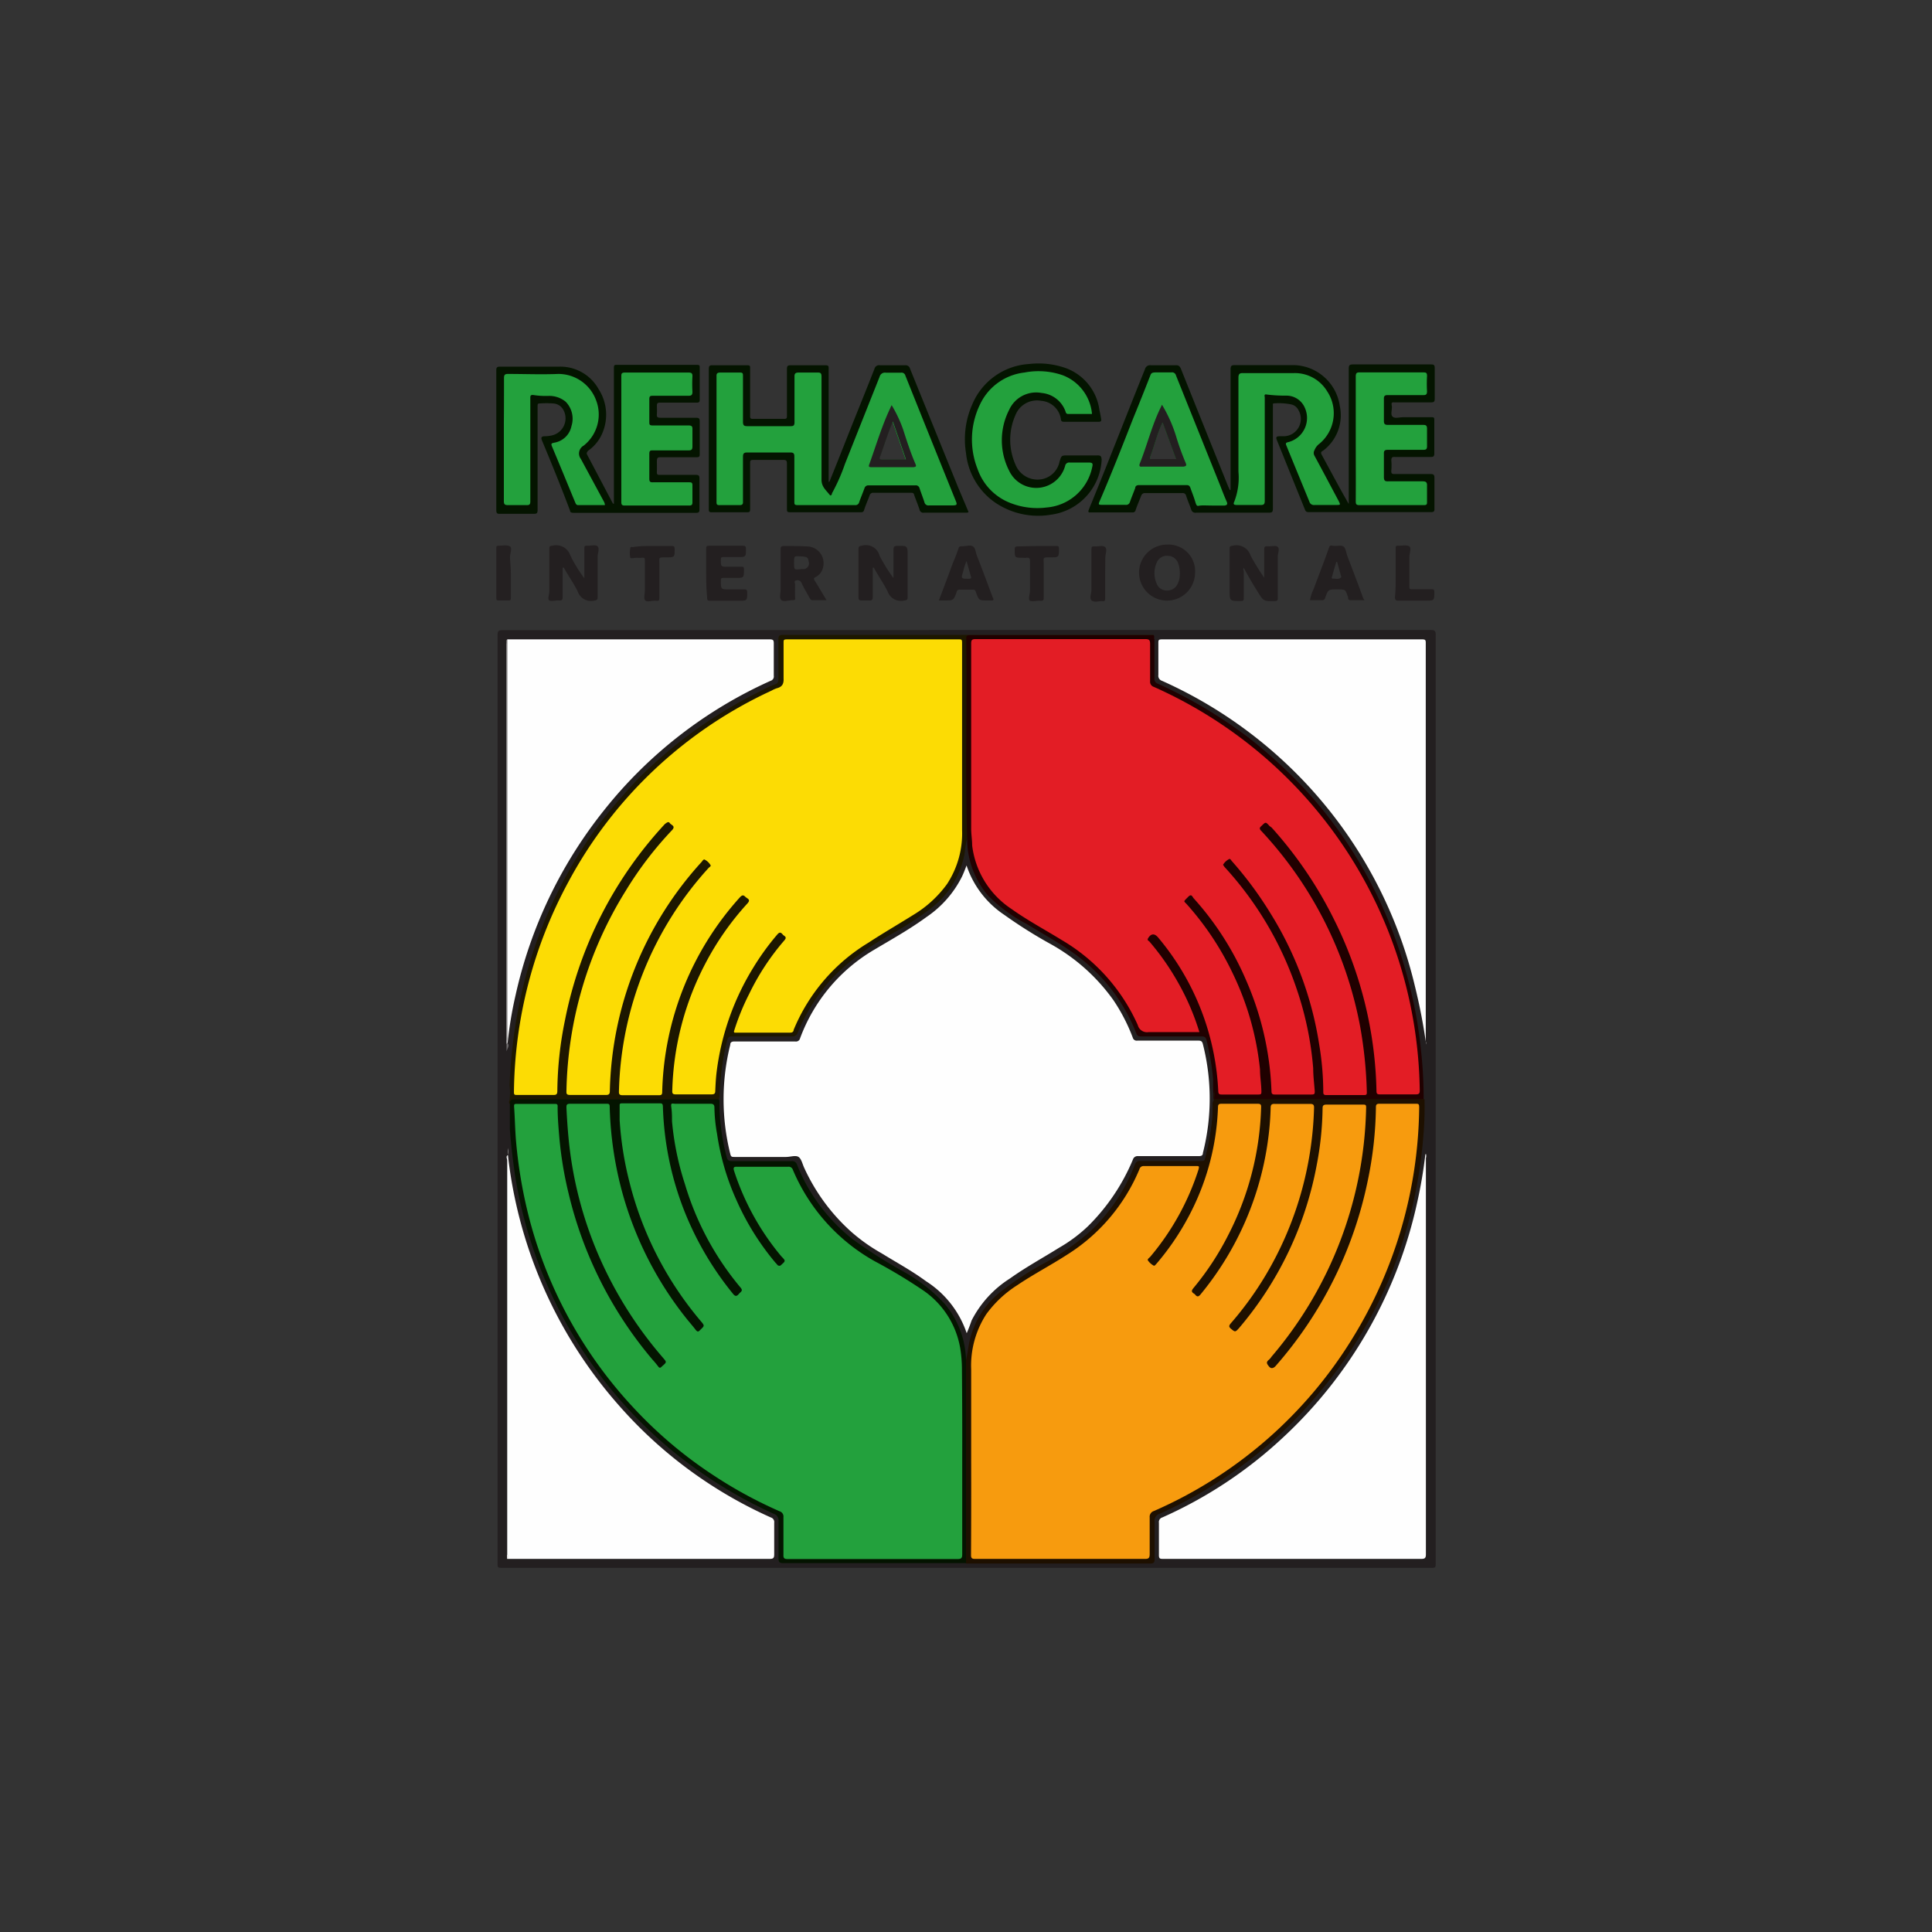 <svg data-name="Layer 1" xmlns="http://www.w3.org/2000/svg" viewBox="0 0 138 138"><rect x="0" y="0" width="138" height="138" fill="#333333" stroke="none"/><path d="M68.45 34.84L65 26.33a.32.32 0 00-.35-.24h-1.8a.34.34 0 00-.39.26c-.59 1.51-1.2 3-1.8 4.51-.47 1.19-.94 2.38-1.42 3.56h-.05v-.17-7.9c0-.21 0-.26-.27-.26h-2.45c-.22 0-.26.07-.26.27v3.31c0 .19 0 .26-.24.25h-2.14c-.2 0-.26 0-.25-.24v-3.37c0-.17 0-.22-.22-.22h-2.48c-.19 0-.25.05-.25.25v10c0 .19 0 .26.24.25h2.46c.19 0 .25 0 .25-.24V33.1c0-.19 0-.25.24-.25h2.13c.23 0 .26.07.26.28v3.22c0 .17 0 .24.23.24h5c.16 0 .24 0 .29-.19.11-.34.26-.67.38-1a.26.26 0 01.29-.2h2.65c.15 0 .22 0 .26.19.12.33.25.65.37 1a.27.27 0 00.32.23h3c.06 0 .13 0 .18-.05zm-5.48-2c-.1 0-.21 0-.15-.15.3-.82.55-1.67.93-2.55l.93 2.7zM102.19 33.86h-2.53c-.21 0-.3 0-.28-.26a4.21 4.21 0 000-.71c0-.21.06-.26.25-.25h2.57c.2 0 .25-.06.25-.25v-2.37c0-.18 0-.22-.22-.22h-2c-.27 0-.61.12-.77-.05s0-.51-.05-.78.06-.23.24-.23h2.57c.2 0 .26-.05.26-.25v-2.2c0-.22-.06-.26-.27-.26h-5.56c-.27 0-.31.07-.31.32V36c-.68-1.18-1.3-2.36-1.94-3.53-.09-.18 0-.22.12-.29A3.16 3.16 0 0095.7 29a3.4 3.4 0 00-3.25-2.92H88.2c-.24 0-.3.06-.3.3V35h-.06l-.12-.27c-1.13-2.8-2.25-5.59-3.37-8.39-.08-.18-.16-.26-.37-.25h-1.77a.38.38 0 00-.43.29c-1.35 3.34-2.64 6.7-4 10 0 .06-.09.13 0 .22h3.1a.21.21 0 00.24-.18c.12-.35.27-.69.39-1a.27.27 0 01.29-.2h2.65a.24.24 0 01.27.18c.11.35.26.68.37 1a.29.29 0 00.33.22h5.22c.22 0 .28-.05.28-.28v-7.21a1.33 1.33 0 000-.2c0-.09 0-.12.12-.12a4.5 4.5 0 011.16.07.76.76 0 01.55.42 1.24 1.24 0 01-1 1.86h-.33c-.28 0-.3.08-.2.31q1 2.48 2 4.95c.06.15.15.16.28.16h8.72c.21 0 .25-.07.24-.26V34.1c-.01-.19-.07-.24-.27-.24zm-19.92-1.07c-.09 0-.16 0-.12-.12.31-.83.51-1.69.89-2.49l.96 2.61z" fill="#041400"/><path d="M62.34 40.56v2.08c0 .19-.05.27-.26.25h-.54c-.18 0-.22-.06-.22-.23v-3.45c0-.2.08-.2.24-.23a1 1 0 011.26.7 11.05 11.05 0 001 1.61v-1.86c0-.44 0-.44.46-.44s.55 0 .55.56v3.05c0 .21 0 .27-.27.3a1 1 0 01-1.15-.64c-.3-.6-.69-1.15-1-1.72zM90.3 41.3v-2c0-.22 0-.3.28-.28s.54-.09.69.05 0 .45 0 .69v2.93c0 .18 0 .24-.24.25-.78 0-.78 0-1.19-.66s-.68-1.13-1-1.71c-.07.09 0 .17 0 .25v1.88c0 .16 0 .23-.22.23-.79 0-.79 0-.79-.76v-2.95c0-.17 0-.21.22-.24a1.06 1.06 0 011.28.71 16.8 16.8 0 001 1.62zM40.19 40.55v2.09c0 .21-.06.27-.26.25s-.54.08-.69 0 0-.44 0-.68v-3c0-.17 0-.21.21-.23a1.07 1.07 0 011.29.7 10.25 10.25 0 001 1.63v-2.1c0-.19 0-.24.23-.23s.57-.1.72.05 0 .47 0 .71v2.91c0 .18-.05.22-.24.25a1 1 0 01-1.18-.64c-.29-.6-.69-1.15-1-1.72zM50.44 40.93v-1.7c0-.18 0-.25.23-.25h2.39c.18 0 .22.05.22.22 0 .59 0 .59-.57.59h-1c-.16 0-.22 0-.22.2 0 .49 0 .49.47.49h1c.13 0 .17 0 .18.17 0 .63 0 .63-.61.63h-.85c-.13 0-.18 0-.19.17 0 .65 0 .65.6.65h1.06c.14 0 .21 0 .22.2 0 .61 0 .61-.6.61h-2c-.2 0-.27 0-.26-.25-.06-.59-.07-1.16-.07-1.73zM46.59 39H48c.15 0 .18.05.19.2 0 .61 0 .61-.6.61s-.49 0-.49.48v2.37c0 .18 0 .28-.24.25s-.59.11-.75 0-.05-.49-.05-.74v-2.11c0-.18 0-.24-.22-.22a1.93 1.93 0 01-.34 0c-.17 0-.43.07-.48 0a1.67 1.67 0 010-.67c0-.14.12-.09.2-.09.42-.08.9-.08 1.37-.08zM74.06 39h1.39c.13 0 .18 0 .19.17 0 .64 0 .64-.6.64s-.49 0-.49.48v2.37c0 .18 0 .27-.24.25s-.59.08-.74 0 0-.48 0-.74v-2.08c0-.21-.06-.27-.25-.25a1.13 1.13 0 01-.26 0c-.59 0-.58 0-.58-.6 0-.19.07-.21.23-.21zM99.69 40.92v-1.74c0-.16 0-.21.21-.2s.61-.08.77.05 0 .5 0 .76v2.08c0 .17 0 .23.22.22h1.36c.14 0 .2 0 .2.19 0 .62 0 .62-.58.62h-2c-.18 0-.23-.06-.23-.24.06-.58.05-1.16.05-1.74z" fill="#231f20"/><path d="M36.49 40.93v1.74c0 .17 0 .24-.22.22h-.63c-.15 0-.19 0-.19-.2v-3.53c0-.14 0-.18.18-.18s.62-.08.8.05 0 .49 0 .76.06.76.06 1.14z" fill="#242021"/><path d="M78.94 41v1.73c0 .15 0 .23-.2.21s-.62.12-.78-.06 0-.48 0-.74v-2.87c0-.18 0-.26.23-.24s.61-.11.76.06 0 .48 0 .74z" fill="#231f20"/><path d="M47.17 32.66h2.54c.19 0 .28 0 .27-.25V30.1c0-.23-.08-.26-.28-.26h-2.53c-.21 0-.27-.06-.25-.25a4.86 4.86 0 000-.54c0-.22 0-.3.27-.29h2.57c.18 0 .22-.05.22-.22v-2.26c0-.17 0-.22-.22-.22h-5.67c-.19 0-.24 0-.24.23V36l-.08-.05-1.83-3.47c-.07-.13 0-.19.06-.28a2.91 2.91 0 00.9-1 3.36 3.36 0 00-.14-3.4 3.13 3.13 0 00-2.83-1.61h-4.22c-.2 0-.26.05-.26.25v10c0 .23.07.27.27.26h2.37c.23 0 .31 0 .31-.3V29c0-.09 0-.19.13-.18a6.55 6.55 0 011 0 .87.87 0 01.67.39 1.25 1.25 0 01-.82 1.9 2.3 2.3 0 01-.45.05c-.24 0-.32.07-.21.32.69 1.65 1.36 3.3 2 5 0 .13.13.15.26.15h8.75c.2 0 .23-.07.23-.24v-2.22c0-.21-.07-.25-.26-.25h-2.54c-.19 0-.25 0-.24-.24s0-.49 0-.74.08-.28.25-.28zM78.38 32.53h-2.11c-.45 0-.45 0-.59.45a1.59 1.59 0 01-1.14 1.22 1.69 1.69 0 01-2-1 4.36 4.36 0 010-3.57 1.65 1.65 0 011.83-1 1.54 1.54 0 011.41 1.31c0 .16.11.19.25.19h2.42c.2 0 .23-.06.2-.23s-.07-.41-.12-.61a3.71 3.71 0 00-2.41-3 5.86 5.86 0 00-2.61-.29 4.71 4.71 0 00-4.06 2.88 6.15 6.15 0 00-.45 3.48 4.92 4.92 0 002 3.48 5.46 5.46 0 004.09.92 4.17 4.17 0 003.6-3.93c-.02-.23-.06-.31-.31-.3z" fill="#041400"/><path d="M83.36 38.9a2 2 0 102 2.05 1.9 1.9 0 00-2-2.05zm.75 2.82a.81.81 0 01-.76.46.75.75 0 01-.72-.47 1.84 1.84 0 010-1.54.77.77 0 01.75-.47.8.8 0 01.75.47 2.12 2.12 0 01.14.93 1.44 1.44 0 01-.16.62zM59 42.81c-.26-.44-.52-.88-.79-1.31-.09-.14-.11-.21.06-.29a1 1 0 00.52-.68 1.2 1.2 0 00-1-1.49C57.17 39 56.57 39 56 39c-.21 0-.25.07-.24.26v2.85c0 .26-.12.62.06.76s.51 0 .77 0 .21-.06.2-.22 0-.6 0-.91c0-.09-.1-.25.08-.28a.31.31 0 01.38.17c.17.37.38.72.58 1.08.05.09.1.17.23.16h1c-.06-.04-.06-.05-.06-.06zm-1.6-2.16h-.17c-.51.06-.51.06-.51-.45s0-.48.48-.46.53.11.56.36a.41.41 0 01-.33.55zM97.32 42.59c-.36-1-.72-1.93-1.09-2.9-.08-.23-.11-.55-.28-.66s-.5 0-.75-.05-.24.06-.3.22c-.35 1-.72 1.93-1.08 2.9a2.89 2.89 0 00-.25.77h.83a.22.22 0 00.26-.18c.21-.59.22-.59.85-.59s.58 0 .78.56c0 .09 0 .21.18.21h1c-.09-.1-.12-.19-.15-.28zm-2.1-1.26c-.16 0-.08-.12-.06-.19.09-.34.19-.67.29-1h.06l.3 1.08c-.17.2-.39.1-.59.11zM70.9 42.65c-.38-1-.74-2-1.12-2.95-.09-.24-.1-.57-.3-.68s-.5 0-.75 0-.23.06-.28.2c-.12.35-.26.7-.39 1-.32.88-.65 1.76-1 2.67h.4c.65 0 .65 0 .87-.6a.2.2 0 01.24-.17h.88c.13 0 .2 0 .25.16.22.61.22.61.86.61h.17c.27.03.27-.06.17-.24zm-1.67-1.31c-.59 0-.6 0-.43-.52a3.74 3.74 0 01.24-.74l.31 1.09c.04.11.02.16-.12.17z" fill="#231f20"/><path d="M90.34 32.12v3.65c0 .23-.06.31-.3.3h-1.71c-.19 0-.26-.06-.17-.23a4.79 4.79 0 00.3-2.15v-6.7c0-.28.08-.35.35-.34h3.6a2.69 2.69 0 012.38 1.29 2.83 2.83 0 01-.54 3.75 1.06 1.06 0 00-.36.47.39.39 0 000 .39c.58 1.07 1.15 2.15 1.72 3.22.15.3.15.3-.17.3H93.9a.33.33 0 01-.37-.23c-.54-1.32-1.09-2.65-1.64-4-.07-.16-.06-.22.13-.26A1.78 1.78 0 0093.14 29a1.42 1.42 0 00-1.27-.74 10.8 10.8 0 01-1.39-.08c-.22-.05-.14.14-.14.22v2.91zM96.84 31.34v-4.45c0-.24.07-.3.3-.29h4.48c.23 0 .32 0 .31.29a9.2 9.2 0 000 1.05c0 .21-.05.29-.27.28h-2.54c-.2 0-.28.06-.27.28v1.56c0 .24.08.29.3.29h2.51c.21 0 .27.06.27.27v1.26c0 .2-.07.25-.26.25h-2.54c-.23 0-.29.07-.28.29v1.65c0 .27.08.32.32.31h2.45c.24 0 .32.08.31.31v1.14c0 .18 0 .25-.23.25h-4.6c-.23 0-.26-.08-.26-.28.01-1.49 0-2.98 0-4.46zM43.21 36.08H41.3c-.12 0-.16-.07-.2-.16-.56-1.35-1.11-2.7-1.68-4.05-.08-.2 0-.21.17-.25a1.5 1.5 0 001.23-1.19 1.73 1.73 0 00-.42-1.74 1.84 1.84 0 00-1.24-.41 5.76 5.76 0 01-1.1-.07c-.17 0-.18.08-.18.2V35.8c0 .22-.05.29-.28.28h-1.31c-.24 0-.3-.06-.3-.3V30.2C36 29.11 36 28 36 27c0-.23.07-.29.29-.29 1.19 0 2.39.05 3.59 0a2.87 2.87 0 012.69 1.86 2.83 2.83 0 01-.88 3.26.64.64 0 00-.2.95l1.62 3a.67.67 0 01.1.3zM44.38 31.34v-4.42c0-.23 0-.31.29-.31h4.5c.22 0 .3.05.29.28a9.91 9.91 0 000 1.09c0 .25-.08.29-.31.29h-2.48c-.21 0-.3 0-.29.28v1.57c0 .21 0 .27.27.27h2.54c.21 0 .28.06.27.27v1.23c0 .24-.08.28-.29.28h-2.51c-.21 0-.28 0-.28.27v1.76c0 .21.07.26.27.25h2.53c.21 0 .29 0 .28.26v1.17c0 .17-.05.23-.23.23h-4.61c-.22 0-.24-.09-.24-.27v-4.5zM78 29.57h-1.7c-.17 0-.17-.13-.21-.23a2 2 0 00-1.68-1.27 2.12 2.12 0 00-2.33 1.21 4.78 4.78 0 000 4.34 2.14 2.14 0 004-.34.29.29 0 01.34-.24h1.37c.26 0 .28.09.23.3a3.62 3.62 0 01-3.27 2.91 5.26 5.26 0 01-2.52-.3 4 4 0 01-2.4-2.44 5.73 5.73 0 01.18-4.64 4 4 0 013.16-2.26 5.28 5.28 0 012.73.19 3.27 3.27 0 012.1 2.77zM68.29 35.83q-1.82-4.5-3.62-9a.28.28 0 00-.32-.21h-1.08a.39.39 0 00-.44.29Q61.6 30 60.35 33.15a13.29 13.29 0 01-.92 2.08c0 .06-.07.25-.18.1-.25-.32-.57-.56-.57-1.06v-7.36c0-.23-.05-.31-.29-.3h-1.34c-.24 0-.31.08-.3.31v3.25c0 .22-.07.27-.28.27h-3.08c-.24 0-.32-.05-.32-.31v-3.25c0-.21 0-.28-.27-.27h-1.34c-.22 0-.29.06-.28.28v8.93c0 .19 0 .27.25.26h1.39c.21 0 .26-.07.25-.26v-3.19c0-.24.07-.31.3-.31h3.08c.23 0 .29.07.29.29v3.22c0 .18 0 .25.24.25h4.1a.27.27 0 00.29-.21c.12-.34.26-.67.38-1a.28.28 0 01.3-.2h3.33a.27.27 0 01.3.2c.11.33.24.66.35 1a.29.29 0 00.34.23h1.71c.24-.01.3-.04.21-.27zm-5.32-3c-.1 0-.21 0-.15-.15.3-.82.55-1.67.93-2.55l.93 2.7zM87.63 35.85c-.17-.38-.32-.77-.47-1.16L84 26.82a.29.29 0 00-.34-.22h-1.08c-.36 0-.36.08-.45.31-.39 1-.79 2-1.2 3-.78 2-1.54 3.92-2.37 5.86-.12.28-.11.29.21.29h1.62a.28.28 0 00.32-.21c.12-.34.26-.67.38-1 0-.13.11-.2.26-.2h3.42c.15 0 .21.07.26.2.11.32.24.63.35 1s.15.28.36.26.55 0 .83 0h.91c.18-.03.21-.11.15-.26zm-5.36-3.06c-.09 0-.16 0-.12-.12.31-.83.51-1.69.89-2.49l.96 2.61z" fill="#23a13d"/><path d="M84.69 33.06a18.38 18.38 0 01-.69-1.92 10.19 10.19 0 00-1-2.23l-.13.27c-.61 1.27-.94 2.64-1.46 3.94-.08.23.06.22.2.21h2.93c.23-.04.21-.11.15-.27zm-2.42-.27c-.09 0-.16 0-.12-.12.31-.83.51-1.69.89-2.49l.96 2.61zM65.39 33.14c-.35-.81-.62-1.65-.89-2.49a9.49 9.49 0 00-.81-1.71 2.29 2.29 0 00-.11.23c-.6 1.28-1 2.64-1.49 4-.07.18 0 .2.17.2h3c.16-.03.21-.05.13-.23zM63 32.81c-.1 0-.21 0-.15-.15.3-.82.55-1.67.93-2.55l.93 2.7zM69.06 45h33.13c.3 0 .37.08.36.37v66.25c0 .37 0 .37-.38.37H35.91c-.37 0-.37 0-.37-.38V45.38c0-.3.07-.37.36-.37z" fill="#231f20"/><path d="M101.85 82.42a.51.51 0 010 .3v28.31c0 .27-.09.32-.34.32h-18.4c-.25 0-.34 0-.33-.32v-2.26a.34.34 0 01.24-.38 31.14 31.14 0 008.58-5.67 32.27 32.27 0 009.64-16.89 33 33 0 00.56-3.28s0-.1.05-.13zM101.87 74.61a41.08 41.08 0 00-.8-4.15A32 32 0 0083 48.63a.38.38 0 01-.26-.42v-2.28c0-.18 0-.26.24-.26h18.62c.21 0 .24.06.24.25v28.49c.04.06.03.13.03.2zM36.28 82.51a32.48 32.48 0 007.93 17.88 31.52 31.52 0 0010.85 8 .34.34 0 01.24.38v2.25c0 .26-.06.33-.32.33H36.23a.65.65 0 010-.31V82.87c-.02-.14-.11-.28.05-.36zM36.24 45.67H55c.24 0 .27.08.27.3v2.3a.32.32 0 01-.23.36 31.83 31.83 0 00-11.89 9.24 32.34 32.34 0 00-6.32 13.2 27.92 27.92 0 00-.58 3.51s-.07 0-.07-.06a2.09 2.09 0 010-.25V46c.02-.11-.02-.23.06-.33z" fill="#fefefe"/><path d="M36.4 78.86a.25.25 0 010-.27 4.89 4.89 0 000-1.08 35.12 35.12 0 01.33-3.69 34.23 34.23 0 01.78-3.91A32.77 32.77 0 0142 60a29.27 29.27 0 012.39-3.06c.54-.61 1.08-1.22 1.67-1.78a33.51 33.51 0 013.85-3.18 34.25 34.25 0 014.6-2.71 7.2 7.2 0 01.85-.39c.21-.07.24-.19.24-.38v-2.83c0-.24.06-.32.32-.32h26.5c-.15.14-.34.1-.52.1H69.76c-.72 0-.65 0-.65.64v12.68c0 .33.07.66 0 1s-.1.75-.17 1.12a6.35 6.35 0 01-2.14 3.76 19.86 19.86 0 01-3 2 25.32 25.32 0 00-3 2 12.66 12.66 0 00-3.8 5.09.6.6 0 01-.64.42h-4c-.35 0-.37 0-.45.34a16.3 16.3 0 00-.47 3.33c0 .19 0 .37-.06.56a.2.2 0 01-.14.2 1.94 1.94 0 01-.54 0H37c-.26.01-.48.02-.6.27z" fill="#1d1700"/><path d="M69.08 59.86c-.13-4.7 0-9.4-.06-14.1 0-.39 0-.39.38-.39h13c.09.09 0 .2.06.3v2.79a.35.35 0 00.25.38 33.54 33.54 0 016.42 3.81 33.93 33.93 0 012.58 2.22 30.5 30.5 0 014.84 5.85 31.29 31.29 0 012.92 5.81 34.5 34.5 0 011.69 6.06c.16.9.28 1.81.37 2.72a31.17 31.17 0 01.16 3.2.77.77 0 01-.55.1h-13.3a6.55 6.55 0 01-1 0h-.1c-.14-.2 0-.43-.1-.63a20.52 20.52 0 00-.46-3.21c-.15-.63-.1-.56-.7-.56h-3.87c-.39 0-.4 0-.55-.36A13.17 13.17 0 0078.62 70a15.07 15.07 0 00-3.29-2.61C74.2 66.63 73 66 71.94 65.21a6.62 6.62 0 01-2.77-4 3.41 3.41 0 01-.09-1.35z" fill="#200000"/><path d="M86.75 78.51h15a23.38 23.38 0 01-.07 2.51 33.92 33.92 0 01-.69 4.7 33.12 33.12 0 01-1.82 5.75 32.19 32.19 0 01-5.39 8.53 28.66 28.66 0 01-2.22 2.32 32 32 0 01-8.71 5.8.51.51 0 00-.38.57v2.68c0 .26-.08.31-.32.31H69a.78.78 0 01-.09-.54V97.83a5.42 5.42 0 010-.57 4.39 4.39 0 00.11-.81 6.45 6.45 0 012.34-4.21 26.81 26.81 0 013.82-2.47 15.94 15.94 0 003.11-2.38A12.25 12.25 0 0081 83.32c.18-.43.18-.43.65-.43h4c.38 0 .39 0 .48-.38a15.17 15.17 0 00.49-3.51.57.57 0 01.13-.49z" fill="#1e1000"/><path d="M69 97.16v14.49H55.94c-.28 0-.33-.09-.33-.34v-2.65a.5.5 0 00-.36-.54 33.41 33.41 0 01-3.35-1.76 33.86 33.86 0 01-3.9-2.75 32 32 0 01-7.56-9.1 32.39 32.39 0 01-2.58-6 31.58 31.58 0 01-1.09-4.69c-.15-1.06-.28-2.11-.35-3.18v-1.76c0-.27.06-.35.34-.35h14.6a2.21 2.21 0 01.13.84 15.24 15.24 0 00.51 3.26c.05.24.21.26.4.26h3.93a.71.71 0 01.79.52 11.91 11.91 0 002.53 3.86 14.92 14.92 0 003.18 2.47A35.7 35.7 0 0166.38 92a6.62 6.62 0 012.55 3.89 3.52 3.52 0 01.07 1.27z" fill="#041400"/><path d="M36.24 45.67v28.56c0 .11-.06.24.05.34s-.06.35-.11.52V46c-.01-.11-.08-.25.06-.33z" fill="#6e6b6c"/><path d="M36.28 82.51c-.08.11 0 .24 0 .36v28.44c-.09-.09 0-.2 0-.3v-29a1 1 0 010 .5z" fill="#b9b8b8"/><path d="M52.42 73.69A16.64 16.64 0 0153.51 71 17.34 17.34 0 0156 67.2c.14-.16.18-.25 0-.37a.43.43 0 01-.1-.09c-.13-.16-.23-.16-.37 0a18.11 18.11 0 00-1.72 2.37 18.54 18.54 0 00-2.63 7.52c-.05.42-.07.85-.09 1.28 0 .21-.07.26-.28.26h-2.54c-.22 0-.26-.07-.25-.27a20.62 20.62 0 012.36-9.07 20.24 20.24 0 013-4.29c.28-.3 0-.34-.15-.49s-.23-.09-.34 0A21.5 21.5 0 0047.3 78c0 .21-.08.23-.25.23h-2.56c-.22 0-.29-.05-.28-.28A24.56 24.56 0 0150.61 62c.06-.07.22-.13.12-.24a1 1 0 00-.42-.37c-.07 0-.13.09-.18.16a25.08 25.08 0 00-6.57 16.37c0 .23-.07.3-.31.29h-2.53c-.22 0-.27-.06-.26-.27a28 28 0 014.24-14.32A25.59 25.59 0 0148 59.3c.29-.31-.06-.36-.16-.51s-.24 0-.34.06a28.77 28.77 0 00-7.14 14 26 26 0 00-.55 5.06c0 .23-.05.31-.29.3h-2.6c-.15 0-.21 0-.21-.2a32.2 32.2 0 013.88-15 31.37 31.37 0 0114.52-13.68 2.11 2.11 0 01.38-.17c.39-.1.5-.32.48-.71v-2.54c0-.18 0-.24.23-.24h12.28c.19 0 .24 0 .24.24v13.37a6.6 6.6 0 01-1.07 3.86 8.16 8.16 0 01-2.38 2.19c-1.07.67-2.16 1.3-3.23 2a13.11 13.11 0 00-5.35 6.23c0 .1-.07.2-.23.2h-4z" fill="#fcdc04"/><path d="M69 97.16a6.47 6.47 0 00-1.5-4 11.68 11.68 0 00-2.93-2.31 35.43 35.43 0 01-3.69-2.35 13 13 0 01-3.06-3.5 12.06 12.06 0 01-.9-1.84.33.33 0 00-.37-.22H52.3c-.24 0-.34-.06-.4-.31a15.64 15.64 0 01-.51-3.47v-.68a20.21 20.21 0 01.57-4.23c.05-.19.16-.22.33-.22h4.28a.4.4 0 00.43-.3A13.35 13.35 0 0159.32 70a16.27 16.27 0 013.88-3 26.34 26.34 0 003.25-2.08 6.36 6.36 0 002.46-4 5.48 5.48 0 01.17-1 6.28 6.28 0 001.45 4A11 11 0 0073.34 66c1.2.74 2.45 1.41 3.58 2.25a13.06 13.06 0 012.36 2.28 12.84 12.84 0 011.89 3.29c.07.18.17.21.34.21h4.31c.24 0 .32.08.37.3a18.49 18.49 0 01.46 2.76V78.48c-.11.55 0 1.1-.1 1.64a26.1 26.1 0 01-.49 2.64c0 .19-.17.17-.31.17h-4.3a.36.36 0 00-.41.28A12.55 12.55 0 0177.82 88a17.24 17.24 0 01-3.12 2.17 22.09 22.09 0 00-3.32 2.18 6.21 6.21 0 00-2.19 3.77c-.06.34-.11.69-.19 1.04z" fill="#231f20"/><path d="M85.67 73.72h-3.62a.68.68 0 01-.78-.5 13.32 13.32 0 00-5.44-6.08c-1.2-.74-2.44-1.4-3.59-2.22a6.34 6.34 0 01-2.8-4.53c0-.4-.07-.8-.07-1.2V45.96c0-.26.08-.31.32-.31h12.12c.29 0 .34.09.34.35v2.66a.38.38 0 00.26.4 32 32 0 0119 28.83c0 .22-.06.28-.29.28h-2.56c-.19 0-.24-.06-.24-.24a28.64 28.64 0 00-3-12.19 29 29 0 00-4.49-6.63l-.15-.11c-.28-.31-.27-.3-.58 0-.15.13-.15.21 0 .36a28 28 0 017.06 14 30.44 30.44 0 01.47 4.64c0 .15 0 .22-.2.22h-2.7c-.21 0-.21-.11-.21-.25a20.85 20.85 0 00-.29-3.35 24.89 24.89 0 00-3.48-9.38A26.31 26.31 0 0088 61.52c-.07-.07-.12-.23-.24-.14a1.07 1.07 0 00-.4.39s.07.11.11.16a24.42 24.42 0 015.17 8.77 23.33 23.33 0 011.16 5.61c0 .54.07 1.08.11 1.62 0 .19 0 .25-.23.25h-2.63c-.19 0-.23-.08-.23-.25A21.66 21.66 0 0089 70a21.17 21.17 0 00-3.75-5.85c-.08-.1-.14-.32-.36-.11-.39.4-.35.29-.11.56a20.77 20.77 0 013.27 4.92A20.48 20.48 0 0190 76.39c0 .52.09 1 .1 1.56 0 .17 0 .23-.22.23h-2.62c-.17 0-.23-.05-.24-.22a18.36 18.36 0 00-4.3-11c-.26-.31-.52-.28-.72.07-.06.11 0 .15.09.21a18.1 18.1 0 012 2.84 17.59 17.59 0 011.58 3.64z" fill="#e31d25"/><path d="M86.75 78.51c-.11-.2 0-.41 0-.62.07.2-.02.42 0 .62z" fill="#1e1000"/><path d="M69.37 104.23v-6.41a6.74 6.74 0 011.08-3.95 8.07 8.07 0 012.21-2.07c1.14-.77 2.35-1.4 3.5-2.14a13.18 13.18 0 005.23-6.15.3.3 0 01.31-.22h3.74c.2 0 .23 0 .17.24a18.29 18.29 0 01-3.45 6.24c-.07.08-.23.17-.16.27a1.25 1.25 0 00.42.37c.08 0 .14-.1.2-.16a18.54 18.54 0 002.48-3.74 17.83 17.83 0 001.9-7.44c0-.19.08-.23.26-.23h2.56c.23 0 .27.06.26.27a21.19 21.19 0 01-2.36 9.13A20.09 20.09 0 0185.25 92c-.13.16-.17.26 0 .38a.47.47 0 01.15.13c.13.14.21.09.31 0a21.95 21.95 0 004.89-11.29 20.6 20.6 0 00.16-2.07c0-.23.06-.31.3-.3h2.51c.24 0 .3.07.29.3a24.66 24.66 0 01-3.44 11.91 23.89 23.89 0 01-2.52 3.48c-.13.16-.12.23 0 .35.32.26.32.28.58 0a25 25 0 005.58-11.72 22.65 22.65 0 00.41-4c0-.21.07-.27.28-.27h2.59c.19 0 .25 0 .24.24a28.21 28.21 0 01-6.76 17.77 1 1 0 01-.19.22c-.22.18-.13.29 0 .46s.29.18.47 0a28.83 28.83 0 006.6-13.27 27 27 0 00.58-5.23c0-.2.06-.25.26-.25h2.56c.22 0 .27 0 .27.27a32 32 0 01-4.72 16.41 31.38 31.38 0 01-14.23 12.41.43.43 0 00-.3.46v2.6c0 .28-.06.37-.36.36H69.64c-.22 0-.28-.06-.28-.27q.02-3.42.01-6.85z" fill="#f79b0e"/><path d="M68.73 104.32v6.7c0 .26-.06.34-.33.34H56.25c-.25 0-.3-.08-.29-.31v-2.68a.39.39 0 00-.27-.42 31.44 31.44 0 01-4.8-2.62 30.72 30.72 0 01-5.52-4.65 31.44 31.44 0 01-7.51-13.44 33.75 33.75 0 01-1-5.73c-.07-.82-.08-1.65-.14-2.47 0-.14 0-.19.17-.19h2.77c.2 0 .17.13.17.25 0 .71.06 1.42.12 2.13a27 27 0 00.66 4 28.58 28.58 0 006 11.89 6 6 0 01.4.48c.1.14.17.11.27 0 .35-.3.35-.3.1-.59a28.48 28.48 0 01-4-6 27.76 27.76 0 01-2.59-8.24c-.18-1.21-.27-2.42-.33-3.63 0-.21 0-.3.28-.3h2.56c.18 0 .25 0 .25.23a25.79 25.79 0 00.87 6A25.12 25.12 0 0049 94.14c.23.29.48.57.7.86.11.13.18.15.31 0 .32-.3.33-.3.05-.63a24.61 24.61 0 01-5.1-9.94 23.82 23.82 0 01-.7-4.43v-1c0-.15 0-.19.2-.19h2.68c.2 0 .2.09.21.24a22.12 22.12 0 001.58 7.57 22.45 22.45 0 003.44 5.81c.14.17.25.18.4 0s.34-.22.11-.48a20.63 20.63 0 01-3.95-7.35 20.35 20.35 0 01-.93-4.51c0-.33 0-.66-.05-1s.07-.26.26-.25h2.54c.22 0 .28.09.28.28a11.34 11.34 0 00.19 1.88 17.61 17.61 0 001.4 4.76 18.64 18.64 0 002.75 4.41c.05.06.11.11.15.17s.19.13.29 0c.32-.28.31-.28 0-.6a18.28 18.28 0 01-3.38-6.12c-.07-.23 0-.29.21-.28h3.65a.31.31 0 01.34.21 13.48 13.48 0 005.89 6.56 37.82 37.82 0 013.48 2.1 6.28 6.28 0 012.58 4.05 9.47 9.47 0 01.13 1.59q.03 3.23.02 6.47z" fill="#23a13d"/><path d="M69.05 95.23a7.06 7.06 0 00-2.9-3.71c-1-.74-2.11-1.34-3.18-2A12.74 12.74 0 0160.82 88a13.82 13.82 0 01-3.37-4.57c-.13-.27-.2-.65-.41-.79s-.59 0-.89 0h-3.68c-.19 0-.26 0-.31-.23a16.12 16.12 0 010-7.78c0-.19.12-.24.3-.24h4.34a.3.3 0 00.35-.23 12.26 12.26 0 015.29-6.32c1.26-.75 2.55-1.47 3.74-2.34a7.56 7.56 0 002.53-2.88c.12-.25.22-.52.33-.8a6.82 6.82 0 002.7 3.53 33.64 33.64 0 003.32 2.09 13.62 13.62 0 014.47 4 13 13 0 011.38 2.67.29.29 0 00.33.22h4.36c.19 0 .27.05.32.25a15.76 15.76 0 010 7.78c0 .18-.12.22-.29.22H81.3a.35.35 0 00-.38.25 14.55 14.55 0 01-3.21 4.76 10.71 10.71 0 01-2.07 1.54c-1.17.73-2.38 1.39-3.5 2.19a7.7 7.7 0 00-2.74 3c-.11.32-.21.59-.35.91z" fill="#fefefe"/></svg>